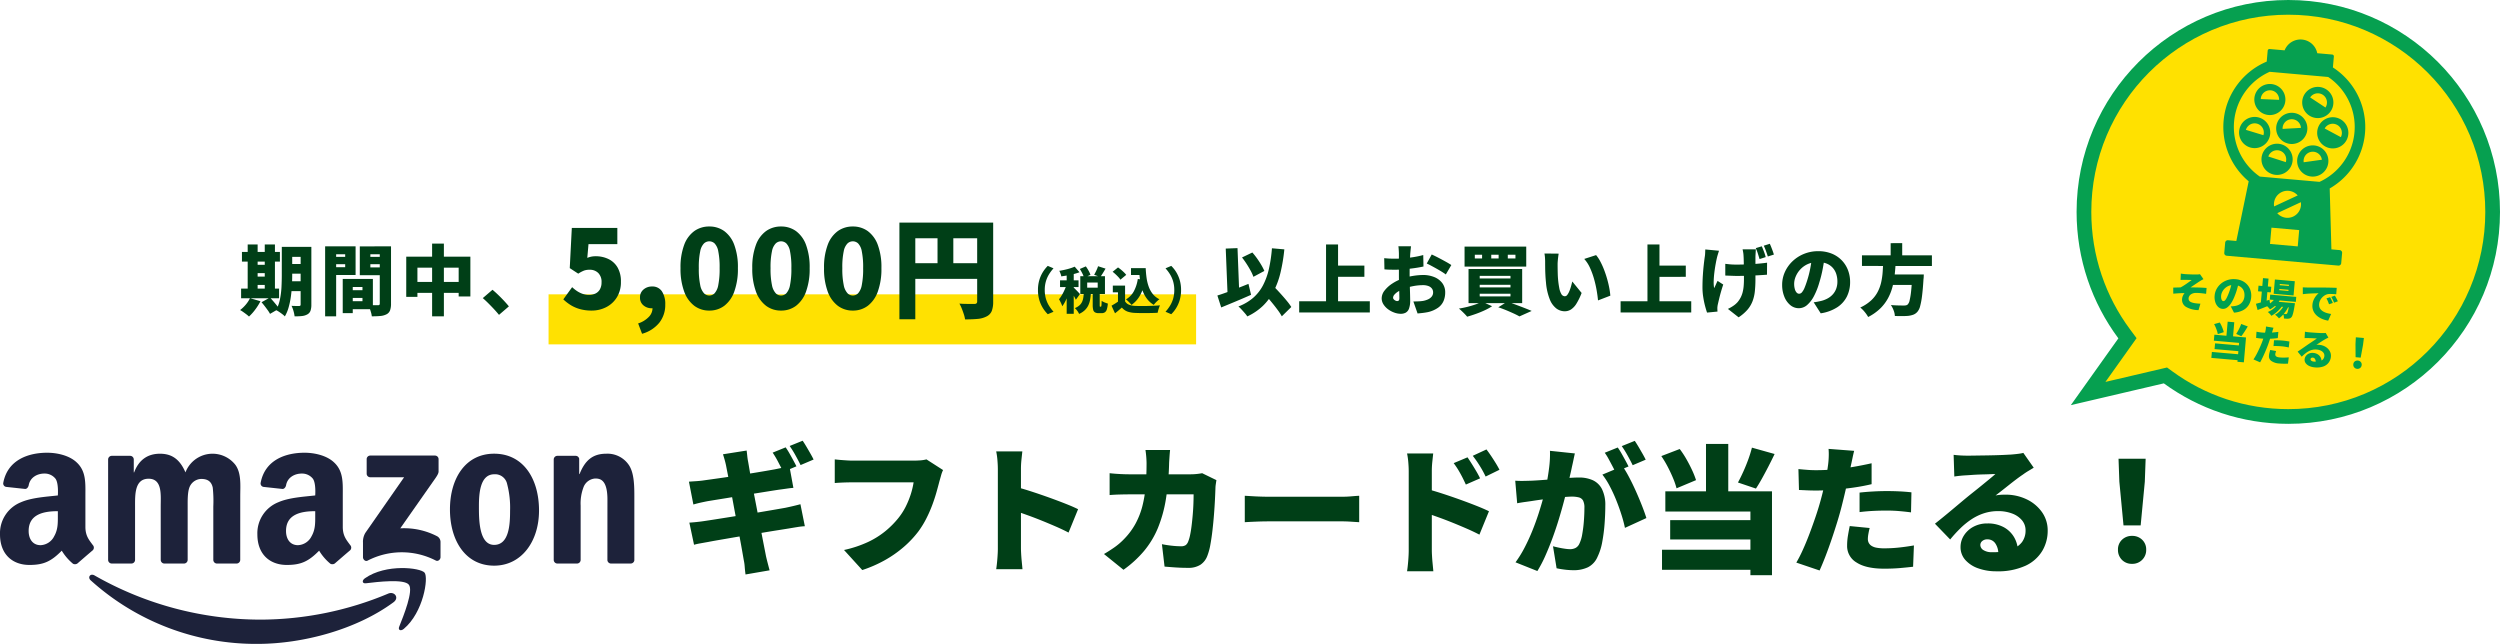 <svg xmlns="http://www.w3.org/2000/svg" xmlns:xlink="http://www.w3.org/1999/xlink" width="849.374" height="218.763" viewBox="0 0 849.374 218.763">
  <defs>
    <clipPath id="clip-path">
      <rect id="長方形_188" data-name="長方形 188" width="48.227" height="76.816" transform="translate(0 0)" fill="#06a050"/>
    </clipPath>
  </defs>
  <g id="グループ_443" data-name="グループ 443" transform="translate(-6238.626 -1681)">
    <g id="グループ_436" data-name="グループ 436" transform="translate(5902.848 12.447)">
      <rect id="長方形_183" data-name="長方形 183" width="220" height="17" transform="translate(522.152 1768.553)" fill="#ffe101"/>
      <path id="パス_1058" data-name="パス 1058" d="M-272.068-21.138h6.448v3.406h-6.448Zm0,5.824h6.448v3.3h-6.448Zm0,5.876h6.448v3.354h-6.448Zm4.836-11.7h3.64v19.63a6.188,6.188,0,0,1-.286,2.08,2.309,2.309,0,0,1-1.04,1.222,4.688,4.688,0,0,1-1.82.572,18.714,18.714,0,0,1-2.548.1,10.9,10.9,0,0,0-.377-1.807,9.478,9.478,0,0,0-.663-1.755q.728.052,1.521.052h1.053a.56.56,0,0,0,.4-.117.56.56,0,0,0,.117-.4Zm-6.4,0h3.536v9.62q0,1.56-.091,3.419t-.351,3.77a27.361,27.361,0,0,1-.754,3.679,13.287,13.287,0,0,1-1.3,3.146,7.028,7.028,0,0,0-.871-.767q-.559-.429-1.131-.806a6.875,6.875,0,0,0-.988-.559,12.765,12.765,0,0,0,1.326-3.705,28.224,28.224,0,0,0,.52-4.2q.1-2.132.1-3.978ZM-287.173-19.4h12.9v3.276h-12.9Zm3.588,4.368h5.98v2.834h-5.98Zm0,4h5.98V-8.19h-5.98Zm-3.874,4.082h12.9v3.276h-12.9Zm2.236-15h3.38V-5.8h-3.38Zm5.8,0h3.458V-5.8h-3.458Zm-5.018,18.252,3.562,1.04A19.355,19.355,0,0,1-282.676.195a16.521,16.521,0,0,1-2.106,2.353,8.865,8.865,0,0,0-.884-.754q-.546-.416-1.118-.819A9.637,9.637,0,0,0-287.8.338,11.529,11.529,0,0,0-285.874-1.5,9.9,9.9,0,0,0-284.444-3.692Zm3.926,1.378,2.86-1.586q.52.546,1.105,1.222t1.118,1.339A9.489,9.489,0,0,1-274.59-.13l-3.042,1.768a9.237,9.237,0,0,0-.754-1.209q-.494-.689-1.053-1.417T-280.517-2.314ZM-251.164-6.4h6.682V-3.77h-6.682Zm-.234-3.822h8.71V.052h-8.71v-2.73h5.174v-4.81H-251.4Zm-1.534,0h3.406v11.6h-3.406Zm-4.108-7.514h6.11v2.5h-6.11Zm12.116,0h6.11v2.5h-6.11Zm4.576-3.562h3.822V-1.846a6.606,6.606,0,0,1-.325,2.288,2.483,2.483,0,0,1-1.183,1.326,5.589,5.589,0,0,1-2.093.585q-1.209.117-2.925.117a7.335,7.335,0,0,0-.247-1.248q-.2-.7-.442-1.4a9.021,9.021,0,0,0-.507-1.2q.624.052,1.287.065t1.213.013h.776a.7.7,0,0,0,.494-.13.657.657,0,0,0,.13-.468Zm-16.38,0h8.164v9.724h-8.164v-2.652h4.628v-4.394h-4.628Zm18.434,0v2.678h-5.252v4.472h5.252v2.652h-8.84v-9.8Zm-20.618,0h3.744V2.47h-3.744Zm27.56,3.51h21.788v13.52h-3.978v-9.8h-14.014v9.932h-3.8Zm1.95,8.58h18.044v3.718H-229.4Zm6.838-13.026h4V2.47h-4ZM-199.84,1.976q-.754-.936-1.7-1.95t-1.924-1.989q-.975-.975-1.885-1.755l3.3-2.834q.91.754,1.989,1.794t2.041,2.08q.962,1.04,1.534,1.768ZM-168.365.518a14.61,14.61,0,0,1-3.959-.5,12.08,12.08,0,0,1-3.163-1.369,15.16,15.16,0,0,1-2.5-1.942l3-4.144a12.317,12.317,0,0,0,1.665,1.332,8.315,8.315,0,0,0,1.905.943,6.359,6.359,0,0,0,2.09.352,5.078,5.078,0,0,0,2.294-.481,3.453,3.453,0,0,0,1.5-1.443A4.8,4.8,0,0,0-165-9.1a4.2,4.2,0,0,0-1.129-3.163,4,4,0,0,0-2.9-1.092,5.605,5.605,0,0,0-1.906.278,11.056,11.056,0,0,0-1.979,1.055l-2.886-1.887.7-13.653h15.466v5.513h-9.8l-.407,4.662a7.827,7.827,0,0,1,1.406-.426A7.564,7.564,0,0,1-167-17.945a9.932,9.932,0,0,1,4.292.925,7.179,7.179,0,0,1,3.127,2.849,9.377,9.377,0,0,1,1.165,4.921A9.685,9.685,0,0,1-159.8-3.977a9.144,9.144,0,0,1-3.645,3.348A10.7,10.7,0,0,1-168.365.518ZM-151.234,8.4l-1.332-3.515A8.7,8.7,0,0,0-148.9,2.627a4.276,4.276,0,0,0,1.221-3l-.074-4.329,2.072,3.626a3.317,3.317,0,0,1-1.073.61,3.843,3.843,0,0,1-1.258.2,4.238,4.238,0,0,1-2.719-.962,3.3,3.3,0,0,1-1.2-2.738,3.342,3.342,0,0,1,1.2-2.682,4.347,4.347,0,0,1,2.9-1.017,3.819,3.819,0,0,1,3.33,1.628,7.734,7.734,0,0,1,1.147,4.514,9.682,9.682,0,0,1-2.016,6.16A11.481,11.481,0,0,1-151.234,8.4ZM-128.4.518a8.328,8.328,0,0,1-5.088-1.628,10.534,10.534,0,0,1-3.441-4.847,22.262,22.262,0,0,1-1.24-7.955,21.649,21.649,0,0,1,1.24-7.881,10.062,10.062,0,0,1,3.441-4.7,8.6,8.6,0,0,1,5.088-1.554,8.505,8.505,0,0,1,5.106,1.573,10.134,10.134,0,0,1,3.4,4.7,21.793,21.793,0,0,1,1.221,7.863,22.569,22.569,0,0,1-1.221,7.955,10.481,10.481,0,0,1-3.4,4.847A8.306,8.306,0,0,1-128.4.518Zm0-5.106a2.535,2.535,0,0,0,1.794-.759,5.6,5.6,0,0,0,1.258-2.775,27.541,27.541,0,0,0,.463-5.79,26.714,26.714,0,0,0-.463-5.735,5.14,5.14,0,0,0-1.258-2.664,2.639,2.639,0,0,0-1.794-.7,2.662,2.662,0,0,0-1.776.7,5.133,5.133,0,0,0-1.295,2.664,25.716,25.716,0,0,0-.481,5.735,26.512,26.512,0,0,0,.481,5.79,5.584,5.584,0,0,0,1.295,2.775A2.558,2.558,0,0,0-128.4-4.588ZM-104.021.518a8.328,8.328,0,0,1-5.088-1.628,10.534,10.534,0,0,1-3.441-4.847,22.262,22.262,0,0,1-1.24-7.955,21.65,21.65,0,0,1,1.24-7.881,10.062,10.062,0,0,1,3.441-4.7,8.6,8.6,0,0,1,5.088-1.554,8.505,8.505,0,0,1,5.106,1.573,10.134,10.134,0,0,1,3.4,4.7,21.793,21.793,0,0,1,1.221,7.863,22.569,22.569,0,0,1-1.221,7.955,10.481,10.481,0,0,1-3.4,4.847A8.306,8.306,0,0,1-104.021.518Zm0-5.106a2.535,2.535,0,0,0,1.794-.759,5.6,5.6,0,0,0,1.258-2.775,27.541,27.541,0,0,0,.463-5.79,26.714,26.714,0,0,0-.463-5.735,5.14,5.14,0,0,0-1.258-2.664,2.639,2.639,0,0,0-1.794-.7,2.662,2.662,0,0,0-1.776.7,5.133,5.133,0,0,0-1.3,2.664,25.716,25.716,0,0,0-.481,5.735,26.512,26.512,0,0,0,.481,5.79,5.584,5.584,0,0,0,1.3,2.775A2.558,2.558,0,0,0-104.021-4.588ZM-79.638.518A8.328,8.328,0,0,1-84.726-1.11a10.534,10.534,0,0,1-3.441-4.847,22.262,22.262,0,0,1-1.24-7.955,21.65,21.65,0,0,1,1.24-7.881,10.062,10.062,0,0,1,3.441-4.7,8.6,8.6,0,0,1,5.088-1.554,8.505,8.505,0,0,1,5.106,1.573,10.134,10.134,0,0,1,3.4,4.7,21.793,21.793,0,0,1,1.221,7.863,22.569,22.569,0,0,1-1.221,7.955,10.481,10.481,0,0,1-3.4,4.847A8.306,8.306,0,0,1-79.638.518Zm0-5.106a2.535,2.535,0,0,0,1.794-.759,5.6,5.6,0,0,0,1.258-2.775,27.541,27.541,0,0,0,.463-5.79,26.714,26.714,0,0,0-.463-5.735,5.14,5.14,0,0,0-1.258-2.664,2.639,2.639,0,0,0-1.794-.7,2.662,2.662,0,0,0-1.776.7,5.133,5.133,0,0,0-1.3,2.664,25.716,25.716,0,0,0-.481,5.735,26.512,26.512,0,0,0,.481,5.79,5.584,5.584,0,0,0,1.3,2.775A2.558,2.558,0,0,0-79.638-4.588ZM-63.8-29.378h29.045v5.328H-58.4V3.478h-5.4Zm26.418,0h5.439V-2.553A8.76,8.76,0,0,1-32.426.666,3.59,3.59,0,0,1-34.2,2.516a8.049,8.049,0,0,1-3.034.832q-1.776.167-4.255.167a10.875,10.875,0,0,0-.426-1.757q-.315-.98-.7-1.942a13.232,13.232,0,0,0-.8-1.665q.962.074,2,.093t1.887.018h1.184a1.084,1.084,0,0,0,.74-.2.9.9,0,0,0,.222-.685Zm-23.495,13.8H-34.72v5.328H-60.879Zm10.027-10.841h5.365v13.5h-5.365ZM-16.725-6.46a11.707,11.707,0,0,1,.476-3.451,11.035,11.035,0,0,1,1.241-2.737,11.6,11.6,0,0,1,1.615-2.023l1.955.833A13.572,13.572,0,0,0-12.9-11.917,10.011,10.011,0,0,0-14-9.5a10.264,10.264,0,0,0-.416,3.043A10.286,10.286,0,0,0-14-3.425a9.816,9.816,0,0,0,1.1,2.414A14.717,14.717,0,0,0-11.438.918l-1.955.833A11.6,11.6,0,0,1-15.008-.272a11.035,11.035,0,0,1-1.241-2.737A11.707,11.707,0,0,1-16.725-6.46ZM-2.5-13.617l2.04-.884A15.877,15.877,0,0,1,.47-13.039a7.109,7.109,0,0,1,.637,1.428l-2.176.969a7.681,7.681,0,0,0-.569-1.436A16.74,16.74,0,0,0-2.5-13.617Zm6.188-.935,2.55.816q-.476.816-.935,1.564t-.85,1.292l-2.091-.765q.238-.408.493-.909t.476-1.02A9.1,9.1,0,0,0,3.692-14.552ZM-1.153-5.559H1.261a20.754,20.754,0,0,1-.247,2.253A7.829,7.829,0,0,1,.419-1.335,5.714,5.714,0,0,1-.754.331a6.687,6.687,0,0,1-2,1.318A5,5,0,0,0-3.372.6,5.8,5.8,0,0,0-4.2-.323a5.2,5.2,0,0,0,1.59-.952,3.724,3.724,0,0,0,.884-1.207,5.332,5.332,0,0,0,.408-1.437Q-1.2-4.692-1.153-5.559Zm3.026-.289h2.38v4.42a2.908,2.908,0,0,0,.025.518.119.119,0,0,0,.128.094h.221q.1,0,.153-.136a2.52,2.52,0,0,0,.085-.561q.034-.425.051-1.292a3.018,3.018,0,0,0,.6.374,6.89,6.89,0,0,0,.782.332q.408.144.714.229A8.636,8.636,0,0,1,6.667.111,1.855,1.855,0,0,1,6,1.105a1.937,1.937,0,0,1-1.1.289H3.947a2.541,2.541,0,0,1-1.3-.272A1.391,1.391,0,0,1,2.034.238a6.714,6.714,0,0,1-.161-1.649ZM0-9.01v1.751h3.57V-9.01Zm-2.346-2.142H6.038v6.035H-2.343Zm-4.624-1.7h2.4V1.615h-2.4ZM-9.228-9.758h6.29v2.3h-6.29Zm2.4.935,1.411.629q-.238.918-.561,1.912T-6.687-4.31A19.067,19.067,0,0,1-7.52-2.465,10.387,10.387,0,0,1-8.463-.952a8.906,8.906,0,0,0-.5-1.224q-.331-.68-.62-1.156a8.691,8.691,0,0,0,.85-1.182q.408-.671.774-1.419t.655-1.488Q-7.018-8.16-6.831-8.823ZM-4.247-14.4l1.632,1.9a20.251,20.251,0,0,1-1.972.612q-1.054.272-2.133.459T-8.8-11.1a5.416,5.416,0,0,0-.272-.961,7.086,7.086,0,0,0-.408-.926q.935-.153,1.887-.365t1.819-.485A15.366,15.366,0,0,0-4.247-14.4ZM-4.6-7.293a5.671,5.671,0,0,1,.459.425q.306.306.654.663t.629.663q.281.306.4.442L-3.856-3.162q-.153-.34-.374-.756t-.476-.867q-.255-.451-.5-.858t-.451-.7Zm19.482-6.613h3.6v2.329h-3.6Zm2.448,0h2.55a32.99,32.99,0,0,0,.3,3.349,14.622,14.622,0,0,0,.74,3A8.589,8.589,0,0,0,22.3-5.091a6.668,6.668,0,0,0,2.236,1.759,7.075,7.075,0,0,0-.655.536q-.365.331-.705.7a7.171,7.171,0,0,0-.561.671A8.221,8.221,0,0,1,20.3-3.494a10.358,10.358,0,0,1-1.462-2.7,16.756,16.756,0,0,1-.808-3.17,32.362,32.362,0,0,1-.348-3.468h-.357Zm-.136,3.689,2.55.357a17.109,17.109,0,0,1-1.674,5,9.754,9.754,0,0,1-3.017,3.451,5.856,5.856,0,0,0-.51-.6q-.34-.357-.714-.714a6.047,6.047,0,0,0-.663-.561,7.031,7.031,0,0,0,2.7-2.788A12.567,12.567,0,0,0,17.189-10.217ZM12.871-7.956v6.409H10.457V-5.678H8.706V-7.956Zm0,5.338a2.759,2.759,0,0,0,1.343,1.139,6.22,6.22,0,0,0,2.108.408q.782.034,1.836.043t2.219-.017q1.164-.025,2.3-.076t2.049-.136q-.136.289-.3.748t-.289.926q-.128.468-.2.842-.816.051-1.811.077t-2.04.034q-1.045.008-2.031-.008t-1.785-.051A8.823,8.823,0,0,1,13.7.859,4.571,4.571,0,0,1,11.783-.51q-.527.459-1.08.935t-1.25,1.02L8.264-1.139q.561-.323,1.173-.7t1.173-.782ZM8.638-12.665l1.836-1.479q.493.34,1.028.782t1,.9a7.316,7.316,0,0,1,.757.85L11.29-9.979a5.588,5.588,0,0,0-.68-.867q-.442-.476-.96-.96A12.984,12.984,0,0,0,8.638-12.665Zm23.256,6.2a11.707,11.707,0,0,1-.476,3.451A11.234,11.234,0,0,1,30.186-.272a10.886,10.886,0,0,1-1.624,2.023L26.607.918a14.717,14.717,0,0,0,1.462-1.93,9.816,9.816,0,0,0,1.1-2.414,10.286,10.286,0,0,0,.417-3.035A10.264,10.264,0,0,0,29.166-9.5a10.011,10.011,0,0,0-1.1-2.414,13.571,13.571,0,0,0-1.462-1.921l1.955-.833a10.886,10.886,0,0,1,1.624,2.023,11.234,11.234,0,0,1,1.233,2.737A11.707,11.707,0,0,1,31.894-6.46ZM52.6-17.524l3.51-1.69a23.905,23.905,0,0,1,1.625,2.054q.793,1.118,1.43,2.21a18.466,18.466,0,0,1,1.027,2l-3.718,2a14.056,14.056,0,0,0-.936-2.067q-.624-1.157-1.391-2.34T52.6-17.524ZM44.23-4.6q1.352-.416,3.094-1.053T50.99-7.046q1.924-.754,3.8-1.508l.884,3.718q-1.69.754-3.458,1.508T48.741-1.872L45.53-.546ZM59.258-6.318l2.912-2.7q.858.936,1.885,2.015t2.028,2.2q1,1.118,1.859,2.171A18.587,18.587,0,0,1,69.346-.7L66.122,2.47a18.309,18.309,0,0,0-1.3-2.015Q64.016-.65,63.067-1.82T61.13-4.147Q60.142-5.3,59.258-6.318Zm3.51-14.326,4.212.364a58.169,58.169,0,0,1-1.313,7.93,28.1,28.1,0,0,1-2.34,6.37,19.007,19.007,0,0,1-3.653,4.914A19.46,19.46,0,0,1,54.4,2.5a9.325,9.325,0,0,0-.806-1.053Q53.044.806,52.446.156A11.547,11.547,0,0,0,51.38-.884,16.621,16.621,0,0,0,56.372-3.8,14.672,14.672,0,0,0,59.7-8.008a22.814,22.814,0,0,0,2.028-5.59A48.575,48.575,0,0,0,62.768-20.644Zm-15.7.1,4-.156.65,16.744L47.74-3.8Zm36.218,5.772H94.175v3.822H83.281ZM72.023-2.652h24V1.17h-24Zm9.126-19.292h4.082V-.52H81.149Zm28.886.624a7.134,7.134,0,0,0-.1.715q-.052.481-.1.975t-.078.832q-.052.884-.091,1.729t-.065,1.677q-.026.832-.039,1.664t-.013,1.69q0,1.092.026,2.431t.065,2.652q.039,1.313.065,2.379t.026,1.612a7.816,7.816,0,0,1-.4,2.821A2.542,2.542,0,0,1,108.2,1.235a3.488,3.488,0,0,1-1.651.377,6.571,6.571,0,0,1-2.184-.4A8.133,8.133,0,0,1,102.249.091a6.188,6.188,0,0,1-1.586-1.677,3.807,3.807,0,0,1-.611-2.08,4.318,4.318,0,0,1,.988-2.626,10.512,10.512,0,0,1,2.626-2.379,15.408,15.408,0,0,1,3.562-1.729,20.816,20.816,0,0,1,3.6-.884,21.924,21.924,0,0,1,3.289-.286,9.929,9.929,0,0,1,3.757.689,6.409,6.409,0,0,1,2.73,2.015,5.148,5.148,0,0,1,1.027,3.25A7.428,7.428,0,0,1,121.1-2.8a5.466,5.466,0,0,1-1.807,2.288,9.733,9.733,0,0,1-3.51,1.547q-.91.182-1.794.286t-1.742.182l-1.43-4.082q.936,0,1.768-.039a13.451,13.451,0,0,0,1.482-.143,6.921,6.921,0,0,0,1.794-.559,3.287,3.287,0,0,0,1.222-.962,2.2,2.2,0,0,0,.442-1.365,2.124,2.124,0,0,0-.416-1.326,2.654,2.654,0,0,0-1.183-.845,5.128,5.128,0,0,0-1.859-.3,17.54,17.54,0,0,0-3.289.325,19.284,19.284,0,0,0-3.159.871,11.048,11.048,0,0,0-1.924.936,5.629,5.629,0,0,0-1.3,1.066,1.661,1.661,0,0,0-.468,1.066.767.767,0,0,0,.143.442,1.452,1.452,0,0,0,.364.364,2.123,2.123,0,0,0,.455.247,1.168,1.168,0,0,0,.416.091.868.868,0,0,0,.52-.169q.234-.169.234-.845,0-.65-.039-1.95t-.078-2.951q-.039-1.651-.039-3.289v-6.864q0-.286-.026-.793t-.065-1.014a5.846,5.846,0,0,0-.091-.741Zm7.02,2.782q1.04.468,2.314,1.131t2.444,1.313q1.17.65,1.9,1.144l-1.872,3.2q-.468-.364-1.3-.884T118.733-13.7q-.975-.546-1.872-1.027t-1.5-.741ZM100.91-17.29q1.2.13,2.119.156t1.625.026q1.04,0,2.275-.091t2.509-.247q1.274-.156,2.5-.39t2.236-.52l.078,3.9Q113.1-14.2,111.8-14t-2.587.338q-1.287.143-2.431.221t-2,.078q-1.4,0-2.262-.026t-1.534-.1Zm41.99-1.17v1.274h2.6V-18.46Zm-5.616,0v1.274h2.5V-18.46Zm-5.59,0v1.274h2.47V-18.46Zm-3.484-2.756h20.956v6.786H128.21Zm5.148,12.974v.884h10.452v-.884Zm0,3.042v.91h10.452V-5.2Zm0-6.084v.884h10.452v-.884Zm-3.8-2.314h18.226V-2H129.561Zm10.114,13,3.016-1.9q1.456.468,2.99,1.04t2.938,1.118q1.4.546,2.392.988L146.852,2.5q-.754-.442-1.911-.975T142.432.429Q141.079-.13,139.675-.6Zm-5.564-1.924,3.458,1.56a19.11,19.11,0,0,1-2.548,1.4q-1.456.676-3,1.222t-2.925.936q-.312-.39-.819-.91T127.234.663a10.964,10.964,0,0,0-.949-.819q1.456-.234,2.912-.6t2.743-.819A14.184,14.184,0,0,0,134.111-2.522Zm26.078-16.3q-.1.546-.182,1.222t-.13,1.3q-.052.624-.052,1.014,0,.858.013,1.716t.039,1.7q.026.845.1,1.729a29.607,29.607,0,0,0,.416,3,6.326,6.326,0,0,0,.715,2.054,1.372,1.372,0,0,0,1.209.741,1.073,1.073,0,0,0,.832-.52,5.874,5.874,0,0,0,.715-1.326,15,15,0,0,0,.559-1.664q.234-.858.39-1.508l3.172,3.9A21.411,21.411,0,0,1,166.2-1.807,6.254,6.254,0,0,1,164.35.156a3.913,3.913,0,0,1-2.106.6A4.762,4.762,0,0,1,159.4-.195a7.229,7.229,0,0,1-2.236-3.094,19.785,19.785,0,0,1-1.287-5.681q-.13-1.248-.2-2.574t-.078-2.522q-.013-1.2-.013-2,0-.6-.052-1.365a11.916,11.916,0,0,0-.182-1.443Zm12.714.494a12.205,12.205,0,0,1,1.456,2.21,25.618,25.618,0,0,1,1.287,2.86q.585,1.534,1.027,3.107t.715,3.029a22.78,22.78,0,0,1,.351,2.574l-4.186,1.612q-.13-1.482-.455-3.38a38.211,38.211,0,0,0-.884-3.887,26.092,26.092,0,0,0-1.378-3.783,11.569,11.569,0,0,0-1.963-3.042Zm19.578,3.562h10.894v3.822H192.482ZM181.224-2.652h24V1.17h-24Zm9.126-19.292h4.082V-.52H190.35Zm36.816,1.664-.052.988q-.026.494-.052.936-.026.39-.026,1.183v6.929a40.592,40.592,0,0,1-.2,4.2,13.245,13.245,0,0,1-.793,3.406A9.922,9.922,0,0,1,224.318.234a14.454,14.454,0,0,1-3,2.574l-3.64-2.86a11.456,11.456,0,0,0,1.794-1.014A7.483,7.483,0,0,0,221-2.392a9.084,9.084,0,0,0,.975-1.456,8.351,8.351,0,0,0,.663-1.677,12.242,12.242,0,0,0,.377-2.08q.117-1.157.117-2.665v-1.9q0-1.118-.026-2.314t-.052-2.223q-.026-1.027-.078-1.651a8.1,8.1,0,0,0-.13-1.053q-.1-.559-.182-.871Zm-10.374,4.914q.676.078,1.287.143t1.222.091q.611.026,1.287.026,1.716,0,3.653-.078t3.718-.234q1.781-.156,3.029-.338l-.026,4.082q-1.2.1-2.912.195t-3.627.156q-1.911.065-3.731.065-.52,0-1.17-.026l-1.339-.052-1.391-.052Zm-2.132-4.446q-.182.546-.39,1.235t-.312,1.131q-.208.884-.455,2.236t-.429,2.847q-.182,1.5-.221,2.886A11.557,11.557,0,0,0,213-7.1q.26-.468.572-1.183t.6-1.287l1.924,1.248q-.416,1.222-.767,2.457t-.611,2.314q-.26,1.079-.442,1.885a6.3,6.3,0,0,0-.13.715,5.194,5.194,0,0,0-.052.611q0,.208.013.546t.039.65L210.6,1.2q-.286-.78-.663-2.184a29.115,29.115,0,0,1-.637-3.081,21.288,21.288,0,0,1-.26-3.263q0-2.158.13-4.134t.312-3.6q.182-1.625.338-2.665a9.592,9.592,0,0,0,.13-1.274q.026-.676.052-1.248Zm14.534-1.508q.364.806.754,1.859a16.494,16.494,0,0,1,.572,1.807l-2.08.676q-.26-.858-.585-1.885a13.728,13.728,0,0,0-.715-1.833Zm2.73-.858q.364.806.767,1.872t.611,1.794l-2.054.65q-.26-.832-.624-1.846a18.7,18.7,0,0,0-.754-1.82Zm18.668,4.316q-.286,1.976-.7,4.212a41.933,41.933,0,0,1-1.17,4.68,23.709,23.709,0,0,1-1.794,4.55A10.264,10.264,0,0,1,244.6-1.378a4.267,4.267,0,0,1-2.821,1.092,4.459,4.459,0,0,1-2.9-1.053,7.07,7.07,0,0,1-2.028-2.86,10.494,10.494,0,0,1-.741-4.017,10.5,10.5,0,0,1,.936-4.381,11.636,11.636,0,0,1,2.6-3.653,12.321,12.321,0,0,1,3.9-2.5,12.706,12.706,0,0,1,4.836-.91,12.024,12.024,0,0,1,4.485.793,9.879,9.879,0,0,1,3.406,2.223,9.805,9.805,0,0,1,2.171,3.341,11.127,11.127,0,0,1,.754,4.121,10.918,10.918,0,0,1-1.092,4.927,9.4,9.4,0,0,1-3.3,3.666,14.329,14.329,0,0,1-5.59,2.041l-2.392-3.744q.832-.1,1.4-.221t1.144-.247a9.045,9.045,0,0,0,2.262-.884,6.6,6.6,0,0,0,1.742-1.4,5.937,5.937,0,0,0,1.118-1.911,6.874,6.874,0,0,0,.39-2.353,8.2,8.2,0,0,0-.429-2.73,5.771,5.771,0,0,0-1.274-2.106,5.568,5.568,0,0,0-2.067-1.352,7.817,7.817,0,0,0-2.808-.468,8.262,8.262,0,0,0-3.549.715A7.82,7.82,0,0,0,242.22-13.4,8.076,8.076,0,0,0,240.7-11a6.433,6.433,0,0,0-.507,2.366,6.538,6.538,0,0,0,.234,1.885,2.839,2.839,0,0,0,.611,1.157,1.151,1.151,0,0,0,.845.39,1.3,1.3,0,0,0,.975-.52,5.743,5.743,0,0,0,.884-1.547q.429-1.027.9-2.535a33.91,33.91,0,0,0,1.014-3.991,41.124,41.124,0,0,0,.6-4.2Zm12.636-.39h23.764v3.614H263.228Zm8.788,6.5h9.724V-8.19h-9.724Zm8.32,0h3.9l-.013.3q-.013.3-.026.663a3.952,3.952,0,0,1-.065.624q-.208,3.458-.494,5.694a24.9,24.9,0,0,1-.65,3.51,4.7,4.7,0,0,1-.91,1.872,3.518,3.518,0,0,1-1.391,1,8.065,8.065,0,0,1-1.729.4q-.806.078-2.028.078t-2.522-.026a6.056,6.056,0,0,0-.416-1.885,8.069,8.069,0,0,0-.936-1.833q1.326.1,2.561.13t1.833.026a3.561,3.561,0,0,0,.741-.065,1.347,1.347,0,0,0,.559-.273,2.8,2.8,0,0,0,.676-1.443,24.375,24.375,0,0,0,.507-3.159q.221-2.028.377-5.044Zm-9.88-4.316h4.238q-.1,2.106-.325,4.225a29.416,29.416,0,0,1-.741,4.173,17.558,17.558,0,0,1-1.521,3.939,14.568,14.568,0,0,1-2.639,3.51A16.905,16.905,0,0,1,265.333,2.7a10.764,10.764,0,0,0-1.17-1.7A10.024,10.024,0,0,0,262.655-.52a14.046,14.046,0,0,0,3.692-2.418,10.829,10.829,0,0,0,2.236-2.925,13.607,13.607,0,0,0,1.183-3.276,23.081,23.081,0,0,0,.494-3.458Q270.378-14.352,270.456-16.068Zm2.522-6.318H276.9v5.512h-3.926Z" transform="translate(705.152 1773.553)" fill="#003f17"/>
    </g>
    <g id="グループ_437" data-name="グループ 437" transform="translate(5916 -31)">
      <g id="グループ_416" data-name="グループ 416">
        <path id="パス_830" data-name="パス 830" d="M125.151,43.7c-12.522,9.241-30.675,14.156-46.309,14.156a83.8,83.8,0,0,1-56.569-21.58c-1.172-1.059-.127-2.5,1.283-1.684a113.855,113.855,0,0,0,56.6,15.018,112.618,112.618,0,0,0,43.172-8.834c2.117-.9,3.892,1.394,1.821,2.925" transform="translate(331.181 1872.907)" fill="#1d223a" fill-rule="evenodd"/>
        <path id="パス_831" data-name="パス 831" d="M104.141,38.387c-1.6-2.051-10.587-.971-14.624-.488-1.223.146-1.413-.922-.311-1.7,7.17-5.036,18.914-3.581,20.279-1.9s-.362,13.476-7.079,19.1c-1.034.864-2.017.4-1.557-.738,1.511-3.775,4.9-12.226,3.292-14.278" transform="translate(357.399 1872.271)" fill="#1d223a" fill-rule="evenodd"/>
        <path id="パス_832" data-name="パス 832" d="M89.782,11.423V6.531a1.209,1.209,0,0,1,1.241-1.238h21.926a1.22,1.22,0,0,1,1.263,1.233v4.2c-.007.7-.6,1.623-1.651,3.08L101.2,30.016A24.326,24.326,0,0,1,113.709,32.7a2.235,2.235,0,0,1,1.163,1.91v5.22c0,.719-.787,1.552-1.615,1.117a25.254,25.254,0,0,0-23.166.045c-.763.405-1.56-.415-1.56-1.135V34.9a5.888,5.888,0,0,1,.816-3.361l13.157-18.878H91.049a1.219,1.219,0,0,1-1.268-1.231" transform="translate(357.42 1861.486)" fill="#1d223a" fill-rule="evenodd"/>
        <path id="パス_833" data-name="パス 833" d="M124.812,11.827c-4.919,0-5.229,6.7-5.229,10.878s-.061,13.111,5.169,13.111c5.168,0,5.416-7.2,5.416-11.6a31.616,31.616,0,0,0-1-9.078,4.175,4.175,0,0,0-4.359-3.314m-.06-6.989c9.9,0,15.253,8.5,15.253,19.307,0,10.445-5.913,18.732-15.253,18.732-9.713,0-15.007-8.5-15.007-19.091,0-10.663,5.355-18.948,15.007-18.948" transform="translate(365.757 1861.308)" fill="#1d223a" fill-rule="evenodd"/>
        <path id="パス_834" data-name="パス 834" d="M89.154,42.163a1.422,1.422,0,0,1-1.575.155,17.375,17.375,0,0,1-3.824-4.444c-3.662,3.729-6.255,4.849-11,4.849-5.617,0-9.985-3.467-9.985-10.4a11.329,11.329,0,0,1,7.114-10.9c3.619-1.589,8.674-1.878,12.541-2.311,0,0,.323-4.18-.809-5.7a4.68,4.68,0,0,0-3.744-1.733c-2.474-.01-4.864,1.336-5.339,3.924-.135.741-.683,1.362-1.258,1.3l-6.387-.691a1.177,1.177,0,0,1-1-1.4C65.379,6.971,72.461,4.6,78.811,4.6c3.244,0,7.487.865,10.046,3.321C92.1,10.955,91.789,15,91.789,19.4v10.39c0,3.127,1.3,4.5,2.517,6.181a1.261,1.261,0,0,1-.021,1.775c-1.364,1.142-5.132,4.414-5.132,4.414M82.428,25.9c0,2.6.064,4.764-1.247,7.076a5.419,5.419,0,0,1-4.618,3.033c-2.558,0-4.056-1.95-4.056-4.839,0-5.681,5.1-6.713,9.921-6.713Z" transform="translate(347.296 1861.215)" fill="#1d223a" fill-rule="evenodd"/>
        <path id="パス_835" data-name="パス 835" d="M26.381,42.163a1.422,1.422,0,0,1-1.575.155,17.375,17.375,0,0,1-3.824-4.444c-3.662,3.729-6.255,4.849-11,4.849C4.368,42.723,0,39.256,0,32.326a11.329,11.329,0,0,1,7.114-10.9c3.618-1.589,8.674-1.878,12.541-2.311,0,0,.323-4.18-.811-5.7A4.677,4.677,0,0,0,15.1,11.676c-2.474-.01-4.866,1.336-5.339,3.924-.137.741-.683,1.362-1.258,1.3l-6.388-.691a1.177,1.177,0,0,1-1-1.4C2.6,6.971,9.688,4.6,16.036,4.6c3.246,0,7.489.865,10.048,3.321C29.327,10.955,29.016,15,29.016,19.4v10.39c0,3.127,1.3,4.5,2.517,6.181a1.261,1.261,0,0,1-.021,1.775c-1.364,1.142-5.132,4.414-5.132,4.414M19.655,25.9c0,2.6.063,4.764-1.248,7.076a5.418,5.418,0,0,1-4.616,3.033c-2.558,0-4.056-1.95-4.056-4.839,0-5.681,5.1-6.713,9.921-6.713Z" transform="translate(322.626 1861.215)" fill="#1d223a" fill-rule="evenodd"/>
        <path id="パス_836" data-name="パス 836" d="M35.523,22.776c0-3.962-.187-9.436,4.608-9.436,4.731,0,4.108,5.618,4.108,9.436l.007,18.15a1.252,1.252,0,0,0,1.2,1.23h6.663a1.258,1.258,0,0,0,1.286-1.233V22.776c0-1.946-.061-4.825.623-6.555A4.425,4.425,0,0,1,58,13.411c1.929,0,3.423.649,3.921,2.955a43.731,43.731,0,0,1,.187,6.411l0,18.15a1.251,1.251,0,0,0,1.2,1.23h6.661a1.258,1.258,0,0,0,1.287-1.233l.006-21.6c0-3.675.436-7.852-1.681-10.735a9.852,9.852,0,0,0-16.936,2.594c-1.868-4.323-4.484-6.34-8.655-6.34-4.109,0-7.16,2.017-8.779,6.34h-.125V6.806A1.247,1.247,0,0,0,33.841,5.56H27.617A1.247,1.247,0,0,0,26.37,6.806v34.1a1.247,1.247,0,0,0,1.247,1.247h6.66a1.247,1.247,0,0,0,1.247-1.247Z" transform="translate(332.99 1861.308)" fill="#1d223a" fill-rule="evenodd"/>
        <path id="パス_837" data-name="パス 837" d="M144.2,40.909a1.245,1.245,0,0,1-1.247,1.245H136.3a1.246,1.246,0,0,1-1.247-1.245V6.806A1.247,1.247,0,0,1,136.3,5.56h6.158a1.228,1.228,0,0,1,1.247.974v5.221h.128c1.868-4.685,4.481-6.916,9.089-6.916A8.744,8.744,0,0,1,160.7,8.872c1.743,2.737,1.743,7.347,1.743,10.662V41.077a1.265,1.265,0,0,1-1.279,1.077h-6.685a1.256,1.256,0,0,1-1.188-1.077l.011-20.686c0-6.92-2.651-7.124-4.182-7.124a4.563,4.563,0,0,0-3.839,2.687,15.472,15.472,0,0,0-1.082,6.535Z" transform="translate(375.701 1861.308)" fill="#1d223a" fill-rule="evenodd"/>
      </g>
      <path id="パス_1057" data-name="パス 1057" d="M-222.451-39.01a22.623,22.623,0,0,1,1.292,2.044q.682,1.2,1.316,2.374t1.057,2.021l-4.465,1.88Q-224-32.148-224.965-34a30.213,30.213,0,0,0-1.9-3.219Zm5.781-2.256q.611.893,1.316,2.092t1.363,2.35q.658,1.151,1.034,1.951l-4.418,1.88q-.705-1.457-1.739-3.313a33.8,33.8,0,0,0-1.974-3.173ZM-242.708-32.9q-.235-1.081-.493-1.974t-.54-1.786l8.037-1.269q.094.705.212,1.833a19.877,19.877,0,0,0,.305,2.021q.141.8.447,2.609t.775,4.324q.47,2.514,1.034,5.4t1.128,5.852q.564,2.961,1.081,5.663t.94,4.841q.423,2.139.658,3.361.235,1.034.564,2.3t.658,2.491l-8.178,1.41q-.188-1.363-.282-2.632a15.648,15.648,0,0,0-.329-2.3q-.188-1.081-.54-3.1t-.846-4.653q-.494-2.632-1.058-5.546t-1.1-5.852q-.541-2.938-1.034-5.522t-.869-4.535Q-242.52-31.913-242.708-32.9Zm-12.6,5.546q1.222-.094,2.374-.164t2.232-.212q.987-.141,2.867-.4t4.3-.611q2.42-.352,5.029-.752t5.052-.8q2.444-.4,4.348-.729t2.938-.517q1.175-.235,2.585-.54t2.4-.588l1.363,7.426q-.893.047-2.327.259t-2.561.352q-1.269.188-3.337.517l-4.559.729q-2.491.4-5.076.823t-4.911.8l-4.066.658q-1.739.282-2.538.423-1.175.235-2.232.47t-2.374.611Zm.141,13.912q.987-.047,2.538-.211t2.726-.353q1.269-.188,3.384-.517t4.747-.752l5.428-.869q2.8-.446,5.429-.893t4.817-.823q2.186-.376,3.5-.611,1.363-.282,2.749-.611t2.421-.611l1.5,7.473a23.175,23.175,0,0,0-2.514.282q-1.48.235-2.844.47-1.457.235-3.689.588t-4.911.8q-2.679.446-5.475.893t-5.382.893l-4.629.8q-2.045.353-3.22.588-1.6.282-2.89.517a20.981,20.981,0,0,0-2.092.47Zm86.2-17.86a10.381,10.381,0,0,0-.682,1.856q-.305,1.1-.54,1.9-.423,1.645-1.01,3.737t-1.434,4.371a44.3,44.3,0,0,1-2,4.559,31.618,31.618,0,0,1-2.656,4.348,34.625,34.625,0,0,1-5.006,5.334,38.679,38.679,0,0,1-6.439,4.512,43.155,43.155,0,0,1-7.684,3.36l-6.2-6.815a39.03,39.03,0,0,0,8.178-2.726,28.546,28.546,0,0,0,5.945-3.737,30.231,30.231,0,0,0,4.348-4.394,21.844,21.844,0,0,0,2.538-3.972,29.244,29.244,0,0,0,1.692-4.183,26.263,26.263,0,0,0,.94-3.972h-20.68q-1.739,0-3.454.071t-2.656.164v-8.037q.752.094,1.88.188t2.3.165q1.175.071,1.927.07h20.727q.8,0,2.021-.07a11.8,11.8,0,0,0,2.3-.352Zm18.612,26.6V-31.537q0-1.41-.141-3.1a23.972,23.972,0,0,0-.423-3.008h8.883q-.141,1.316-.306,2.867a30.762,30.762,0,0,0-.164,3.243V-4.7q0,.611.07,1.9t.212,2.7q.141,1.41.235,2.491h-8.93q.235-1.5.4-3.572T-150.353-4.7Zm6.157-20.868q2.35.611,5.311,1.575t5.969,2.044q3.008,1.081,5.617,2.115T-123.093-18l-3.243,7.943q-1.974-1.034-4.3-2.045t-4.7-1.974q-2.374-.963-4.653-1.786t-4.206-1.48Zm52.358-12.549q-.094.846-.188,2.209t-.141,2.209a89.272,89.272,0,0,1-1.1,12.338,44.793,44.793,0,0,1-2.7,9.729,30.225,30.225,0,0,1-4.676,7.778,37.266,37.266,0,0,1-7.027,6.439L-114.3-2.773q1.645-.94,3.5-2.232a22.168,22.168,0,0,0,3.454-2.985,23.49,23.49,0,0,0,3.83-5.217,26.308,26.308,0,0,0,2.28-5.9,41.225,41.225,0,0,0,1.1-6.721q.306-3.6.305-7.731,0-.517-.047-1.387t-.141-1.739q-.094-.87-.188-1.434Zm15.745,10.246q-.094.564-.212,1.387a9.538,9.538,0,0,0-.117,1.2q-.047,1.6-.165,3.971t-.329,5.076q-.211,2.7-.517,5.381T-78.161-5.9a19.83,19.83,0,0,1-1.034,3.783A6.2,6.2,0,0,1-81.521.87a7.53,7.53,0,0,1-4.254,1.058q-2.162,0-4.23-.141T-93.718,1.5l-.893-7.614q1.645.329,3.36.517a28.205,28.205,0,0,0,3.032.188,2.775,2.775,0,0,0,1.739-.423,2.994,2.994,0,0,0,.846-1.316,12.555,12.555,0,0,0,.611-2.162q.282-1.363.494-3.079t.376-3.6q.165-1.88.235-3.689t.071-3.361h-21.9q-1.081,0-3.032.047t-3.6.188v-7.426q1.645.188,3.478.282t3.149.094h20.915q.893,0,1.9-.094t2-.282Zm9.635,5.311q.94.047,2.421.141t3.031.141q1.551.047,2.679.047H-33.37q1.6,0,3.173-.141t2.608-.188v8.977q-.893-.047-2.608-.164t-3.173-.118H-58.327q-2.021,0-4.347.094t-3.784.188ZM9.212-35.626q.705,1.034,1.5,2.3t1.528,2.514q.729,1.246,1.245,2.326L8.648-26.367Q7.9-28.012,7.309-29.14T6.086-31.325q-.634-1.057-1.574-2.327Zm6.439-2.679q.752.987,1.575,2.209T18.8-33.652q.752,1.222,1.269,2.256l-4.7,2.3q-.8-1.645-1.457-2.75T12.6-33.934q-.658-.987-1.6-2.209ZM-10.763-4V-30.832q0-1.41-.141-3.1a23.974,23.974,0,0,0-.423-3.008h8.883q-.141,1.316-.306,2.867a30.762,30.762,0,0,0-.164,3.243V-4q0,.611.07,1.9t.212,2.7q.141,1.41.235,2.491h-8.93q.235-1.5.4-3.572T-10.763-4Zm6.157-20.868q2.35.611,5.311,1.574t5.969,2.045q3.008,1.081,5.616,2.115T16.5-17.3L13.254-9.353q-1.974-1.034-4.3-2.045t-4.7-1.974Q1.88-14.335-.4-15.157t-4.206-1.481Zm50.29-12.079q-.235,1.034-.493,2.279T44.7-32.43q-.235,1.175-.517,2.373t-.517,2.3q-.235,1.1-.47,2.185-.47,2.021-1.2,4.794T40.3-14.805q-.963,3.2-2.138,6.416t-2.491,6.18a42.222,42.222,0,0,1-2.726,5.217L25.521.047a38.122,38.122,0,0,0,3.125-5.076Q30.08-7.8,31.255-10.716t2.091-5.757q.917-2.844,1.575-5.288t1.034-4.23q.658-3.384,1.011-6.322a35.593,35.593,0,0,0,.258-5.522ZM61.9-32.618a41.258,41.258,0,0,1,2.279,3.877q1.2,2.28,2.327,4.818t2.044,4.888q.917,2.35,1.434,4.042L62.7-11.656a44.558,44.558,0,0,0-1.2-4.512q-.776-2.444-1.786-4.958A49.515,49.515,0,0,0,57.5-25.9a25.254,25.254,0,0,0-2.467-3.854ZM25.427-27.683q1.363.094,2.726.07t2.773-.07q1.175-.047,2.82-.164t3.478-.259q1.833-.141,3.689-.306t3.455-.259q1.6-.094,2.679-.094a11.242,11.242,0,0,1,4.724.917A6.647,6.647,0,0,1,54.9-24.816a12.018,12.018,0,0,1,1.128,5.64q0,2.726-.235,5.992a55.747,55.747,0,0,1-.8,6.274,19.376,19.376,0,0,1-1.6,5.076,7.03,7.03,0,0,1-3.243,3.549,11.139,11.139,0,0,1-4.935,1.01A24.285,24.285,0,0,1,42.3,2.538q-1.551-.188-2.82-.47L38.258-5.405q.893.235,2,.47t2.139.376a12.7,12.7,0,0,0,1.6.141,4.071,4.071,0,0,0,1.927-.423A2.993,2.993,0,0,0,47.188-6.2a11.733,11.733,0,0,0,.987-3.22,43.376,43.376,0,0,0,.564-4.441q.188-2.4.188-4.559a5.2,5.2,0,0,0-.47-2.538,2.27,2.27,0,0,0-1.434-1.057,9.527,9.527,0,0,0-2.42-.259q-.987,0-2.726.165t-3.713.376q-1.974.212-3.666.447t-2.632.376q-1.128.188-2.867.423t-2.914.47Zm34.827-11.28a22.623,22.623,0,0,1,1.292,2.045q.682,1.2,1.316,2.373t1.058,2.021l-4.465,1.88q-.47-.987-1.081-2.139t-1.246-2.326a17.539,17.539,0,0,0-1.292-2.068Zm5.781-2.256q.611.893,1.316,2.091t1.363,2.35q.658,1.151,1.034,1.951l-4.418,1.88q-.705-1.457-1.739-3.313a33.8,33.8,0,0,0-1.974-3.173Zm24.2,1.034h7.567v19.693H90.24ZM75.059-36.049l6.251-2.4a30.763,30.763,0,0,1,2.3,3.5q1.081,1.9,1.927,3.737a28.005,28.005,0,0,1,1.316,3.337L80.229-25.1a24.889,24.889,0,0,0-1.175-3.431q-.8-1.927-1.833-3.9A35.63,35.63,0,0,0,75.059-36.049Zm30.785-2.867,7.708,2.162q-1.034,2.162-2.139,4.3t-2.162,4.042q-1.058,1.9-2.045,3.407l-6.11-2.068q.893-1.645,1.809-3.666T104.6-34.9A41.068,41.068,0,0,0,105.844-38.916ZM76.422-24.064h36.237V4.418h-7.332V-17.2h-28.9Zm1.645,9.776h29.845v6.58H78.067ZM75.294-4.23h33.887V2.585H75.294Zm65.283-33.6q-.282,1.081-.587,2.561t-.493,2.28q-.329,1.551-.823,3.9t-1.1,4.982q-.611,2.632-1.222,5.029-.611,2.444-1.5,5.334t-1.9,5.875q-1.01,2.985-2.068,5.734T128.827,2.82l-7.9-2.679a45.17,45.17,0,0,0,2.209-4.324q1.175-2.585,2.3-5.569t2.115-5.922q.987-2.938,1.645-5.382.47-1.692.869-3.384t.729-3.267q.329-1.575.564-2.984t.376-2.538a27.289,27.289,0,0,0,.212-2.937,19.989,19.989,0,0,0-.07-2.326ZM127.7-31.255q3.055,0,6.181-.282t6.3-.823q3.173-.54,6.321-1.245v7.1q-2.914.7-6.251,1.175t-6.6.728q-3.266.259-5.993.259-1.786,0-3.2-.07t-2.632-.118l-.188-7.1q1.927.188,3.243.282T127.7-31.255Zm14.711,7.614q2.068-.235,4.535-.376t4.771-.141q1.974,0,4.065.094t4.254.329l-.141,6.815q-1.739-.235-3.854-.423t-4.324-.188q-2.538,0-4.794.118t-4.512.4Zm3.431,12.032q-.235.893-.423,1.95A10.408,10.408,0,0,0,145.23-7.9a2.861,2.861,0,0,0,.305,1.339,2.739,2.739,0,0,0,.94,1.011,4.738,4.738,0,0,0,1.715.635,13.959,13.959,0,0,0,2.632.211,46.669,46.669,0,0,0,4.865-.258q2.468-.258,5.193-.728L160.6,1.551q-2.021.235-4.441.447t-5.382.211q-6.157,0-9.376-2.091a6.449,6.449,0,0,1-3.22-5.664,21.564,21.564,0,0,1,.306-3.6q.305-1.81.587-3.126ZM174.37-36.472q1.081.141,2.35.212t2.444.07q.752,0,2.209-.024t3.266-.047q1.81-.024,3.619-.071t3.29-.118q1.48-.071,2.327-.117,1.692-.141,2.7-.282a10.894,10.894,0,0,0,1.48-.282l3.525,5.029q-.893.564-1.81,1.1a21.24,21.24,0,0,0-1.809,1.2q-.987.658-2.209,1.575T193.264-26.3q-1.269,1.01-2.468,1.95t-2.186,1.692a12.789,12.789,0,0,1,1.692-.235q.752-.047,1.6-.047a16.41,16.41,0,0,1,7.309,1.6A13.373,13.373,0,0,1,204.4-16.99a10.741,10.741,0,0,1,1.927,6.321A13.314,13.314,0,0,1,204.5-3.854,12.987,12.987,0,0,1,198.81,1.2a22.542,22.542,0,0,1-9.964,1.9,17.963,17.963,0,0,1-6.063-.987,10.435,10.435,0,0,1-4.418-2.844A6.47,6.47,0,0,1,176.72-5.17a7.21,7.21,0,0,1,1.152-3.9,8.535,8.535,0,0,1,3.219-2.961,9.753,9.753,0,0,1,4.747-1.128,11.269,11.269,0,0,1,5.593,1.292,9.08,9.08,0,0,1,3.549,3.5,9.779,9.779,0,0,1,1.245,4.888l-6.674.8a6.129,6.129,0,0,0-1.01-3.689,3.137,3.137,0,0,0-2.656-1.387,2.567,2.567,0,0,0-1.809.588,1.74,1.74,0,0,0-.635,1.293,2.081,2.081,0,0,0,1.081,1.786,5.179,5.179,0,0,0,2.867.7,19.849,19.849,0,0,0,6.486-.893,7.482,7.482,0,0,0,3.736-2.562,6.549,6.549,0,0,0,1.2-3.925,5.267,5.267,0,0,0-1.245-3.5,7.955,7.955,0,0,0-3.361-2.28,13.208,13.208,0,0,0-4.7-.8,15.442,15.442,0,0,0-4.818.728,17.632,17.632,0,0,0-4.206,2.021,25.261,25.261,0,0,0-3.783,3.055,46.009,46.009,0,0,0-3.5,3.83l-5.17-5.358q1.128-.893,2.632-2.115t3.1-2.561l3.055-2.562q1.457-1.222,2.491-2.068.987-.8,2.233-1.786t2.538-2.045l2.467-2.021q1.175-.964,2.021-1.716-.7,0-1.668.047t-2.045.07q-1.081.024-2.186.07t-2.091.118q-.987.071-1.739.118-1.034.047-2.209.165t-2.021.258ZM232.086-12.5l-1.41-14.852-.282-7.8h9.212l-.282,7.8L237.914-12.5ZM235,.564A4.632,4.632,0,0,1,231.546-.8a4.7,4.7,0,0,1-1.34-3.431,4.5,4.5,0,0,1,1.363-3.384A4.741,4.741,0,0,1,235-8.93a4.741,4.741,0,0,1,3.431,1.316,4.5,4.5,0,0,1,1.363,3.384A4.652,4.652,0,0,1,238.431-.8,4.652,4.652,0,0,1,235,.564Z" transform="translate(812 1903)" fill="#003f17"/>
    </g>
    <g id="グループ_442" data-name="グループ 442" transform="translate(5916 -186)">
      <g id="合体_1" data-name="合体 1" transform="translate(5652.191 1867)" fill="#ffe100">
        <path d="M -4552.119 141.5 C -4559.586 141.5 -4566.932 140.32 -4573.953 137.994 C -4580.743 135.744 -4587.129 132.457 -4592.936 128.225 L -4593.862 127.55 L -4594.979 127.812 L -4620.125 133.702 L -4607.812 116.402 L -4606.757 114.92 L -4607.843 113.461 C -4612.206 107.594 -4615.597 101.12 -4617.922 94.219 C -4620.326 87.082 -4621.544 79.607 -4621.544 72.001 C -4621.544 62.617 -4619.709 53.515 -4616.089 44.948 C -4614.349 40.83 -4612.196 36.858 -4609.688 33.143 C -4607.204 29.462 -4604.351 26.001 -4601.209 22.855 C -4598.066 19.71 -4594.609 16.854 -4590.932 14.367 C -4587.221 11.857 -4583.253 9.702 -4579.14 7.96 C -4570.583 4.337 -4561.492 2.5 -4552.119 2.5 C -4542.745 2.5 -4533.653 4.337 -4525.096 7.96 C -4520.983 9.702 -4517.015 11.857 -4513.304 14.367 C -4509.627 16.854 -4506.169 19.71 -4503.027 22.855 C -4499.885 26.001 -4497.032 29.462 -4494.548 33.143 C -4492.041 36.858 -4489.887 40.83 -4488.147 44.948 C -4484.527 53.515 -4482.692 62.617 -4482.692 72.001 C -4482.692 81.384 -4484.527 90.486 -4488.147 99.053 C -4489.887 103.17 -4492.041 107.142 -4494.548 110.857 C -4497.032 114.538 -4499.885 117.999 -4503.027 121.145 C -4506.169 124.29 -4509.627 127.146 -4513.304 129.633 C -4517.015 132.142 -4520.983 134.298 -4525.096 136.04 C -4533.653 139.663 -4542.745 141.5 -4552.119 141.5 Z" stroke="none"/>
        <path d="M -4552.119 139 C -4543.082 139 -4534.318 137.229 -4526.071 133.737 C -4522.106 132.059 -4518.282 129.981 -4514.705 127.562 C -4511.16 125.164 -4507.826 122.411 -4504.796 119.378 C -4501.766 116.345 -4499.015 113.008 -4496.62 109.459 C -4494.203 105.877 -4492.127 102.049 -4490.45 98.08 C -4486.961 89.823 -4485.192 81.048 -4485.192 72.001 C -4485.192 62.953 -4486.961 54.178 -4490.45 45.921 C -4492.127 41.952 -4494.203 38.123 -4496.62 34.541 C -4499.015 30.993 -4501.766 27.655 -4504.796 24.622 C -4507.826 21.589 -4511.16 18.836 -4514.705 16.438 C -4518.282 14.019 -4522.106 11.941 -4526.071 10.262 C -4534.318 6.771 -4543.082 5 -4552.119 5 C -4561.155 5 -4569.918 6.771 -4578.166 10.262 C -4582.13 11.941 -4585.954 14.019 -4589.532 16.438 C -4593.077 18.836 -4596.41 21.589 -4599.44 24.622 C -4602.47 27.655 -4605.221 30.993 -4607.616 34.541 C -4610.033 38.123 -4612.109 41.952 -4613.786 45.921 C -4617.275 54.178 -4619.044 62.953 -4619.044 72.001 C -4619.044 79.335 -4617.87 86.541 -4615.553 93.421 C -4613.312 100.072 -4610.043 106.313 -4605.836 111.969 L -4603.666 114.888 L -4614.249 129.758 L -4593.316 124.855 L -4591.463 126.205 C -4585.866 130.284 -4579.71 133.452 -4573.167 135.621 C -4566.4 137.863 -4559.318 139 -4552.119 139 M -4552.119 144 C -4567.924 144 -4582.539 138.896 -4594.408 130.246 L -4626 137.646 L -4609.849 114.953 C -4618.767 102.962 -4624.044 88.099 -4624.044 72.001 C -4624.044 32.236 -4591.841 -3.218217443645699e-07 -4552.119 -3.218217443645699e-07 C -4512.394 -3.218217443645699e-07 -4480.192 32.236 -4480.192 72.001 C -4480.192 111.764 -4512.394 144 -4552.119 144 Z" stroke="none" fill="#06a050"/>
      </g>
      <g id="グループ_401" data-name="グループ 401" transform="translate(1078 1880.422)">
        <g id="グループ_400" data-name="グループ 400" clip-path="url(#clip-path)">
          <path id="パス_838" data-name="パス 838" d="M15.715,33.146h0a5.3,5.3,0,1,0-2.577,3.134,5.262,5.262,0,0,0,2.577-3.134m-2.09-.636h0L7.664,30.695a3.121,3.121,0,0,1,3.253-2.2,3.154,3.154,0,0,1,.635.124,3.115,3.115,0,0,1,2.073,3.888" fill="#06a050"/>
          <path id="パス_839" data-name="パス 839" d="M19.305,26.662a5.3,5.3,0,0,0,3.48,8.817,5.206,5.206,0,0,0,.761.012,5.3,5.3,0,1,0-4.241-8.829m1.628,1.458a3.116,3.116,0,0,1,5.432,1.907l-6.222.343a3.1,3.1,0,0,1,.79-2.25" fill="#06a050"/>
          <path id="パス_840" data-name="パス 840" d="M19.881,35.66a5.3,5.3,0,1,0,3.425,6.668,5.308,5.308,0,0,0-3.425-6.668m1.345,6-5.933-1.906a3.116,3.116,0,0,1,5.933,1.906" fill="#06a050"/>
          <path id="パス_841" data-name="パス 841" d="M15.364,25.65c.08.007.161.012.242.015a5.28,5.28,0,1,0-.242-.015m-1.638-7.576a3.092,3.092,0,0,1,2.24-.817q.072,0,.144.009A3.118,3.118,0,0,1,18.946,20.5l-6.226-.267a3.1,3.1,0,0,1,1.006-2.162" fill="#06a050"/>
          <path id="パス_842" data-name="パス 842" d="M29.18,25.823a5.3,5.3,0,1,0-2.275-3.359,5.278,5.278,0,0,0,2.275,3.359m3.2-7.529A3.115,3.115,0,0,1,34.7,23.111l-5.2-3.429a3.122,3.122,0,0,1,2.881-1.388" fill="#06a050"/>
          <path id="パス_843" data-name="パス 843" d="M41.854,34.21a5.3,5.3,0,1,0-5.143,2.772,5.263,5.263,0,0,0,5.143-2.772m-1.925-1.034h0l-5.49-2.948a3.116,3.116,0,0,1,5.49,2.948" fill="#06a050"/>
          <path id="パス_844" data-name="パス 844" d="M29.658,36.025a5.3,5.3,0,0,0,.262,10.531,5.366,5.366,0,0,0,1.213-.032,5.3,5.3,0,1,0-1.475-10.5M27.31,41.708a3.116,3.116,0,1,1,6.171-.867Z" fill="#06a050"/>
          <path id="パス_845" data-name="パス 845" d="M39.546,71.548l-2.824-.25-.581-20.691A24.1,24.1,0,0,0,37.228,9.49l.328-3.714A.616.616,0,0,0,37,5.108L31.912,4.66a5.8,5.8,0,0,0-11.09-.978l-5.085-.449a.616.616,0,0,0-.667.559l-.328,3.715A24.1,24.1,0,0,0,8.616,48.179L4.422,68.45,1.6,68.2a.9.9,0,0,0-.972.814L.32,72.494a.9.9,0,0,0,.814.971l37.948,3.348A.9.9,0,0,0,40.053,76l.307-3.479a.9.9,0,0,0-.814-.971M25.283,70.29l-9.422-.832.488-5.532,9.422.831ZM17.254,56.709a4.6,4.6,0,0,1,8.017-3.731Zm9.086-1.438A4.6,4.6,0,0,1,18.323,59ZM12.4,46.573a20.519,20.519,0,0,1,3.346-35.6L35.63,12.732a20.519,20.519,0,0,1-2.937,35.631Z" fill="#06a050"/>
        </g>
      </g>
      <path id="パス_1059" data-name="パス 1059" d="M-25.746-10.864q.378.028.728.042t.728.014q.182,0,.546-.014l.84-.035q.476-.021.966-.049t.91-.063q.42-.035.686-.063.406-.042.672-.091a2.722,2.722,0,0,0,.42-.1l1.33,1.568q-.266.168-.658.434t-.644.476q-.294.224-.588.462l-.588.476-.581.469q-.287.231-.56.455t-.539.42q.868-.084,1.848-.154t1.925-.105q.945-.035,1.7-.035l.014,2q-.994-.07-1.988-.07a13.428,13.428,0,0,0-1.652.084,2.954,2.954,0,0,0-.854.231,2.684,2.684,0,0,0-.686.434,1.859,1.859,0,0,0-.455.595,1.663,1.663,0,0,0-.161.728,1.247,1.247,0,0,0,.231.77,1.421,1.421,0,0,0,.672.469,4.629,4.629,0,0,0,1.057.231q.574.056,1.19.056t1.008-.028L-18.676.98A8.557,8.557,0,0,1-23,.259,2.8,2.8,0,0,1-24.57-2.394a3.022,3.022,0,0,1,.084-.693,3.51,3.51,0,0,1,.238-.686,3.045,3.045,0,0,1,.35-.581q-.868.056-1.862.2t-1.946.315l-.2-2.058q.56-.056,1.239-.14t1.239-.14q.406-.252.889-.616t.973-.77q.49-.406.931-.784t.763-.672q-.168.014-.406.028t-.518.035q-.28.021-.56.035t-.525.035l-.413.035q-.252.014-.609.056t-.749.084ZM-5.852-9.618Q-6.006-8.554-6.23-7.35a22.58,22.58,0,0,1-.63,2.52,12.767,12.767,0,0,1-.966,2.45A5.527,5.527,0,0,1-9.079-.742,2.3,2.3,0,0,1-10.6-.154a2.4,2.4,0,0,1-1.561-.567,3.807,3.807,0,0,1-1.092-1.54,5.651,5.651,0,0,1-.4-2.163,5.653,5.653,0,0,1,.5-2.359,6.266,6.266,0,0,1,1.4-1.967,6.635,6.635,0,0,1,2.1-1.344,6.842,6.842,0,0,1,2.6-.49,6.474,6.474,0,0,1,2.415.427,5.32,5.32,0,0,1,1.834,1.2,5.28,5.28,0,0,1,1.169,1.8,5.992,5.992,0,0,1,.406,2.219,5.879,5.879,0,0,1-.588,2.653A5.059,5.059,0,0,1-3.584-.315a7.716,7.716,0,0,1-3.01,1.1L-7.882-1.232q.448-.056.756-.119t.616-.133A4.87,4.87,0,0,0-5.292-1.96a3.554,3.554,0,0,0,.938-.756,3.2,3.2,0,0,0,.6-1.029,3.7,3.7,0,0,0,.21-1.267,4.416,4.416,0,0,0-.231-1.47,3.107,3.107,0,0,0-.686-1.134,3,3,0,0,0-1.113-.728A4.209,4.209,0,0,0-7.084-8.6a4.449,4.449,0,0,0-1.911.385,4.211,4.211,0,0,0-1.365.994,4.349,4.349,0,0,0-.819,1.3,3.464,3.464,0,0,0-.273,1.274,3.52,3.52,0,0,0,.126,1.015A1.529,1.529,0,0,0-11-3.01a.62.62,0,0,0,.455.21.7.7,0,0,0,.525-.28,3.092,3.092,0,0,0,.476-.833q.231-.553.483-1.365a18.26,18.26,0,0,0,.546-2.149A22.142,22.142,0,0,0-8.19-9.688ZM5.124-6.384h8.89V-4.69H5.124ZM6.622-4.2H12.18v1.582H6.622ZM7.07-5.768l1.736.434A8.45,8.45,0,0,1,7.4-3.073,9.079,9.079,0,0,1,5.5-1.386a4.924,4.924,0,0,0-.392-.406Q4.858-2.03,4.6-2.254a4.163,4.163,0,0,0-.455-.35A6.7,6.7,0,0,0,5.9-3.948,5.692,5.692,0,0,0,7.07-5.768ZM11.886-4.2h1.876l-.007.252a3.156,3.156,0,0,1-.035.42q-.084,1.316-.2,2.177a9.46,9.46,0,0,1-.252,1.344A1.881,1.881,0,0,1,12.936.7a1.351,1.351,0,0,1-.476.378,2.054,2.054,0,0,1-.532.154,5.037,5.037,0,0,1-.623.056q-.371.014-.819,0a3.861,3.861,0,0,0-.133-.819,2.682,2.682,0,0,0-.315-.763q.294.028.525.035t.371.007a.65.65,0,0,0,.231-.035A.449.449,0,0,0,11.34-.42a1.313,1.313,0,0,0,.21-.5,8.693,8.693,0,0,0,.182-1.106q.084-.728.154-1.9ZM8.064-8.568v.42h3.122v-.42Zm0-1.708v.42h3.122v-.42ZM6.272-11.648h6.79v4.872H6.272ZM.91-9.072H5.264v1.918H.91ZM2.2-11.76h1.89V-3H2.2ZM.574-2.856q.546-.2,1.274-.476T3.4-3.948L5.026-4.62,5.46-2.884q-1.036.546-2.121,1.092T1.316-.8Zm9.814-1.008,1.358.742a10.4,10.4,0,0,1-.728,1.673A11.5,11.5,0,0,1,9.982.154a7.158,7.158,0,0,1-1.19,1.232,6.338,6.338,0,0,0-.665-.6A5.843,5.843,0,0,0,7.35.266,5.76,5.76,0,0,0,8.631-.819a8.5,8.5,0,0,0,1.05-1.463A8.374,8.374,0,0,0,10.388-3.864Zm-2.086,0,1.316.784A8.605,8.605,0,0,1,8.7-1.652,12.16,12.16,0,0,1,7.469-.294,8.913,8.913,0,0,1,6.146.756a4.971,4.971,0,0,0-.6-.637,5,5,0,0,0-.728-.553,6.791,6.791,0,0,0,1.372-.889A9.156,9.156,0,0,0,7.413-2.541,7.22,7.22,0,0,0,8.3-3.864Zm7.644-5.95q.42-.014.833-.035t.609-.035l1.127-.1q.637-.056,1.4-.119l1.631-.133q.868-.07,1.834-.154.7-.056,1.449-.105t1.435-.091q.686-.042,1.19-.056l.014,2.184q-.364,0-.847.014t-.966.042a5.794,5.794,0,0,0-.875.112,3.085,3.085,0,0,0-1.071.476,4.087,4.087,0,0,0-.9.847,4.066,4.066,0,0,0-.616,1.092,3.45,3.45,0,0,0-.224,1.225,2.606,2.606,0,0,0,.217,1.092,2.358,2.358,0,0,0,.616.819,3.571,3.571,0,0,0,.945.574,5.984,5.984,0,0,0,1.2.357,10.415,10.415,0,0,0,1.379.168l-.8,2.352A9.005,9.005,0,0,1,23.723.4a7.2,7.2,0,0,1-1.589-.658,5.241,5.241,0,0,1-1.267-.994,4.335,4.335,0,0,1-.84-1.316,4.266,4.266,0,0,1-.3-1.631,5.181,5.181,0,0,1,.287-1.764,5.981,5.981,0,0,1,.7-1.393,5.266,5.266,0,0,1,.791-.931l-.854.1q-.49.056-1.064.126t-1.169.154q-.6.084-1.176.189T16.156-7.5ZM25.48-7.28q.182.252.385.595t.392.679q.189.336.315.6l-1.246.546q-.28-.616-.5-1.029a9,9,0,0,0-.56-.889Zm1.582-.672q.182.252.4.581t.42.658q.2.329.343.581l-1.232.588q-.308-.6-.546-.994t-.588-.868ZM-8.47,4.03h2.254V9.9H-8.47Zm-4.522,1.232,1.862-.714a9.164,9.164,0,0,1,.686,1.043q.322.567.574,1.113a8.342,8.342,0,0,1,.392.994l-1.974.826A7.413,7.413,0,0,0-11.8,7.5q-.238-.574-.546-1.162A10.613,10.613,0,0,0-12.992,5.262Zm9.17-.854,2.3.644q-.308.644-.637,1.281t-.644,1.2q-.315.567-.609,1.015l-1.82-.616q.266-.49.539-1.092t.5-1.239A12.234,12.234,0,0,0-3.822,4.408Zm-8.764,4.424H-1.792v8.484H-3.976v-6.44h-8.61Zm.49,2.912h8.89V13.7H-12.1Zm-.826,3H-2.828v2.03H-12.922ZM7.224,4.73q-.084.322-.175.763T6.9,6.172q-.1.462-.245,1.162T6.328,8.818q-.182.784-.364,1.5t-.448,1.589q-.266.861-.567,1.75t-.616,1.708q-.315.819-.609,1.477l-2.352-.8a13.455,13.455,0,0,0,.658-1.288q.35-.77.686-1.659t.63-1.764q.294-.875.49-1.6.14-.5.259-1.008t.217-.973q.1-.469.168-.889T4.592,6.1a8.128,8.128,0,0,0,.063-.875,5.955,5.955,0,0,0-.021-.693ZM3.388,6.69q.91,0,1.841-.084T7.1,6.361Q8.05,6.2,8.988,5.99V8.1q-.868.21-1.862.35t-1.967.217q-.973.077-1.785.077-.532,0-.952-.021t-.784-.035L1.582,6.578q.574.056.966.084T3.388,6.69ZM7.77,8.958q.616-.07,1.351-.112T10.542,8.8q.588,0,1.211.028t1.267.1l-.042,2.03q-.518-.07-1.148-.126t-1.288-.056q-.756,0-1.428.035t-1.344.119Zm1.022,3.584q-.07.266-.126.581a3.1,3.1,0,0,0-.056.525.852.852,0,0,0,.091.4.816.816,0,0,0,.28.3,1.411,1.411,0,0,0,.511.189,4.158,4.158,0,0,0,.784.063,13.9,13.9,0,0,0,1.449-.077q.735-.077,1.547-.217l-.084,2.156q-.6.07-1.323.133t-1.6.063a5.15,5.15,0,0,1-2.793-.623,1.921,1.921,0,0,1-.959-1.687A6.424,6.424,0,0,1,6.6,13.277q.091-.539.175-.931Zm9.2-7.406q.322.042.7.063t.728.021q.224,0,.658-.007l.973-.014q.539-.007,1.078-.021t.98-.035l.693-.035q.5-.042.805-.084a3.245,3.245,0,0,0,.441-.084l1.05,1.5q-.266.168-.539.329a6.328,6.328,0,0,0-.539.357q-.294.2-.658.469t-.742.574q-.378.3-.735.581t-.651.5a3.81,3.81,0,0,1,.5-.07q.224-.014.476-.014a4.888,4.888,0,0,1,2.177.476,3.983,3.983,0,0,1,1.547,1.3,3.2,3.2,0,0,1,.574,1.883,3.966,3.966,0,0,1-.546,2.03,3.869,3.869,0,0,1-1.694,1.505,6.715,6.715,0,0,1-2.968.567A5.351,5.351,0,0,1,20.5,16.63a3.108,3.108,0,0,1-1.316-.847,1.927,1.927,0,0,1-.49-1.323,2.148,2.148,0,0,1,.343-1.162,2.542,2.542,0,0,1,.959-.882,2.905,2.905,0,0,1,1.414-.336,3.357,3.357,0,0,1,1.666.385,2.7,2.7,0,0,1,1.057,1.043,2.913,2.913,0,0,1,.371,1.456l-1.988.238a1.826,1.826,0,0,0-.3-1.1.934.934,0,0,0-.791-.413.765.765,0,0,0-.539.175.518.518,0,0,0-.189.385.62.62,0,0,0,.322.532,1.543,1.543,0,0,0,.854.21,5.913,5.913,0,0,0,1.932-.266,2.229,2.229,0,0,0,1.113-.763,1.951,1.951,0,0,0,.357-1.169,1.569,1.569,0,0,0-.371-1.043,2.369,2.369,0,0,0-1-.679,3.934,3.934,0,0,0-1.4-.238,4.6,4.6,0,0,0-1.435.217,5.252,5.252,0,0,0-1.253.6,7.525,7.525,0,0,0-1.127.91A13.706,13.706,0,0,0,17.64,13.7l-1.54-1.6q.336-.266.784-.63t.924-.763l.91-.763q.434-.364.742-.616t.665-.532q.371-.294.756-.609l.735-.6q.35-.287.6-.511-.21,0-.5.014t-.609.021q-.322.007-.651.021t-.623.035l-.518.035q-.308.014-.658.049t-.6.077Zm17.892,7.14-.42-4.424-.084-2.324h2.744l-.084,2.324-.42,4.424Zm.868,3.892a1.38,1.38,0,0,1-1.029-.406,1.4,1.4,0,0,1-.4-1.022,1.34,1.34,0,0,1,.406-1.008,1.528,1.528,0,0,1,2.044,0,1.34,1.34,0,0,1,.406,1.008,1.388,1.388,0,0,1-1.428,1.428Z" transform="matrix(0.996, 0.087, -0.087, 0.996, 1088.262, 1973.011)" fill="#00a050"/>
    </g>
  </g>
</svg>
